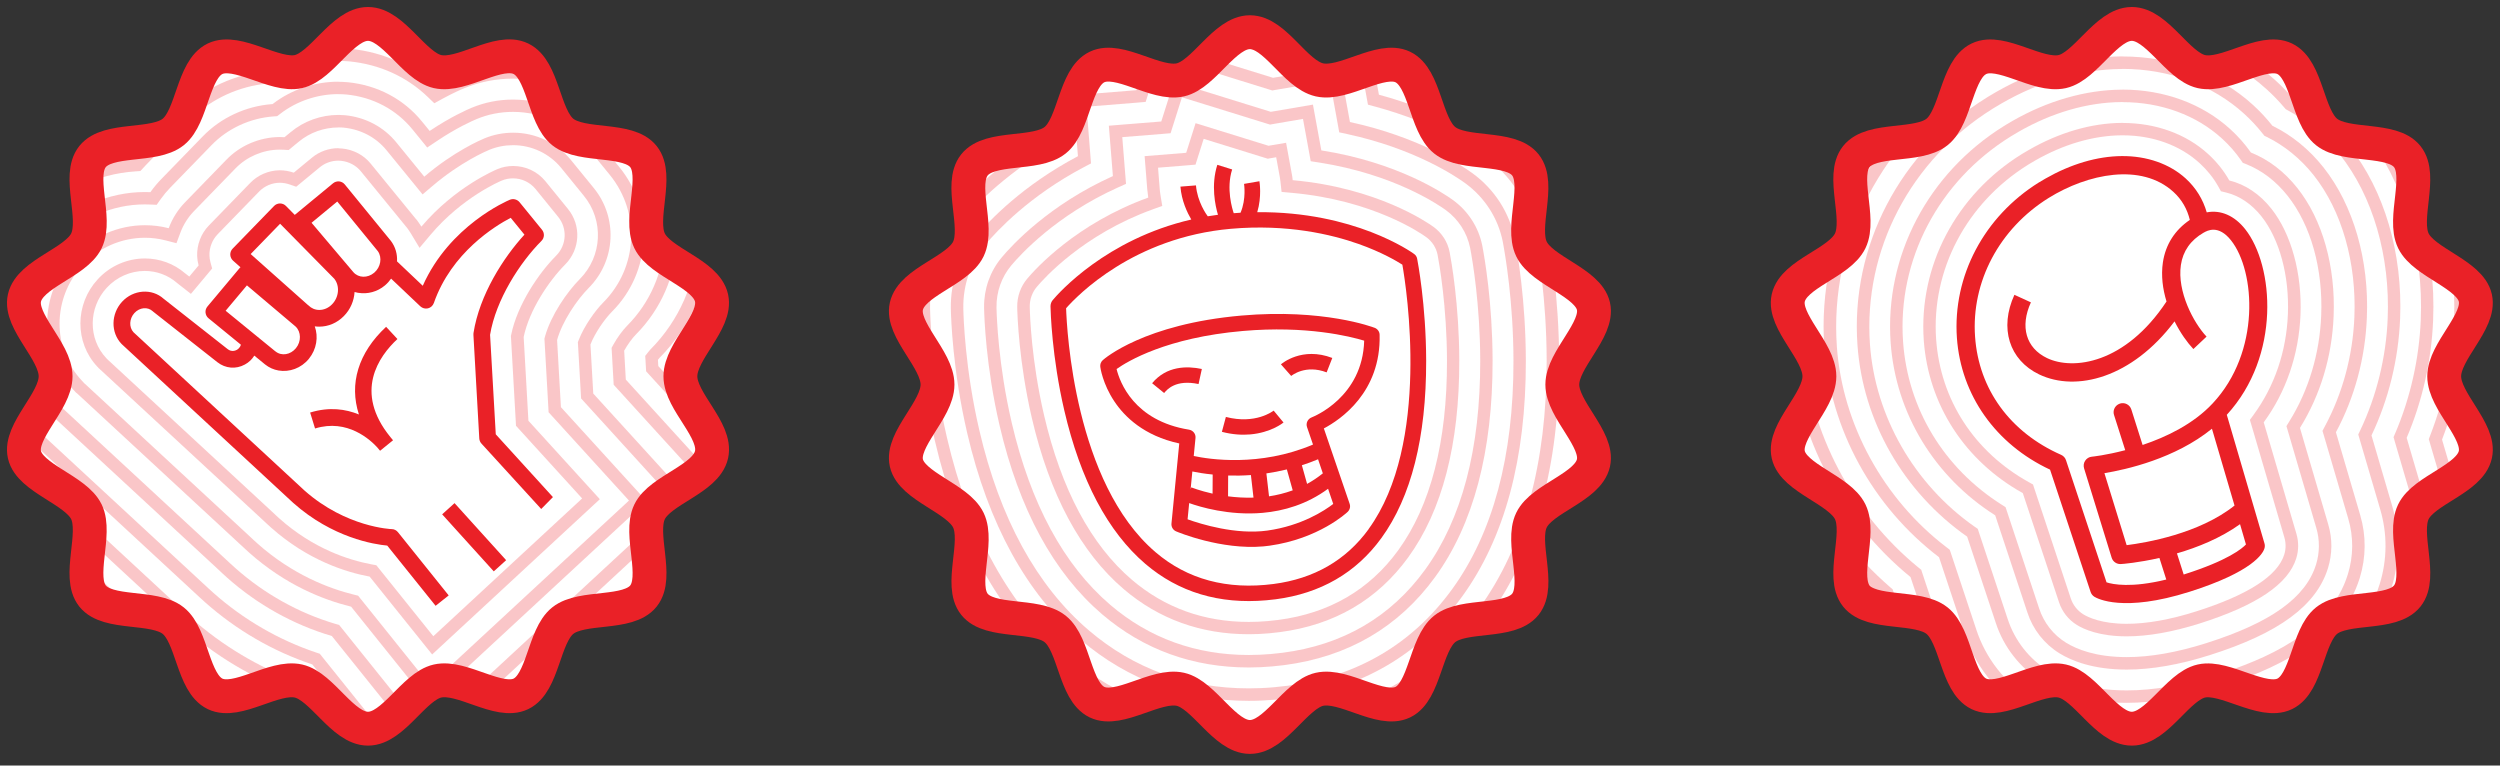 <?xml version="1.0" encoding="UTF-8"?> <svg xmlns="http://www.w3.org/2000/svg" width="209" height="64" viewBox="0 0 209 64" fill="none"><rect x="0" y="0" width="209" height="64" fill="#333333" stroke="none"/><path d="M78.376 32.151C78.376 34.278 75.323 36.714 75.774 38.705C76.225 40.695 80.063 41.631 80.955 43.484C81.862 45.366 80.175 48.9 81.465 50.518C82.754 52.135 86.582 51.278 88.209 52.576C89.837 53.875 89.827 57.787 91.709 58.699C93.562 59.591 96.626 57.16 98.68 57.625C100.67 58.076 102.371 61.61 104.493 61.61C106.615 61.61 108.321 58.076 110.306 57.625C112.36 57.16 115.424 59.591 117.277 58.699C119.13 57.807 119.159 53.87 120.777 52.576C122.394 51.282 126.222 52.145 127.521 50.518C128.82 48.89 127.124 45.371 128.031 43.484C128.923 41.631 132.747 40.758 133.212 38.705C133.663 36.714 130.609 34.273 130.609 32.151C130.609 30.028 133.663 27.587 133.212 25.597C132.761 23.607 128.923 22.671 128.031 20.818C127.124 18.936 128.811 15.402 127.521 13.784C126.232 12.166 122.404 13.024 120.777 11.725C119.149 10.426 119.159 6.515 117.277 5.603C115.424 4.711 112.36 7.142 110.306 6.677C108.253 6.211 106.615 2.691 104.493 2.691C102.371 2.691 100.665 6.226 98.68 6.677C96.626 7.142 93.562 4.711 91.709 5.603C89.827 6.51 89.827 10.431 88.209 11.725C86.582 13.024 82.764 12.157 81.465 13.784C80.166 15.411 81.862 18.931 80.955 20.818C80.063 22.671 76.239 23.543 75.774 25.597C75.323 27.587 78.376 30.028 78.376 32.151Z" fill="white"></path><mask id="mask0_481_76" style="mask-type:luminance" maskUnits="userSpaceOnUse" x="75" y="2" width="59" height="60"><path d="M78.376 32.151C78.376 34.278 75.323 36.714 75.774 38.705C76.225 40.695 80.063 41.631 80.955 43.484C81.862 45.366 80.175 48.9 81.465 50.518C82.754 52.135 86.582 51.278 88.209 52.576C89.837 53.875 89.827 57.787 91.709 58.699C93.562 59.591 96.626 57.16 98.68 57.625C100.67 58.076 102.371 61.61 104.493 61.61C106.615 61.61 108.321 58.076 110.306 57.625C112.36 57.16 115.424 59.591 117.277 58.699C119.13 57.807 119.159 53.87 120.777 52.576C122.394 51.282 126.222 52.145 127.521 50.518C128.82 48.89 127.124 45.371 128.031 43.484C128.923 41.631 132.747 40.758 133.212 38.705C133.663 36.714 130.609 34.273 130.609 32.151C130.609 30.028 133.663 27.587 133.212 25.597C132.761 23.607 128.923 22.671 128.031 20.818C127.124 18.936 128.811 15.402 127.521 13.784C126.232 12.166 122.404 13.024 120.777 11.725C119.149 10.426 119.159 6.515 117.277 5.603C115.424 4.711 112.36 7.142 110.306 6.677C108.253 6.211 106.615 2.691 104.493 2.691C102.371 2.691 100.665 6.226 98.68 6.677C96.626 7.142 93.562 4.711 91.709 5.603C89.827 6.51 89.827 10.431 88.209 11.725C86.582 13.024 82.764 12.157 81.465 13.784C80.166 15.411 81.862 18.931 80.955 20.818C80.063 22.671 76.239 23.543 75.774 25.597C75.323 27.587 78.376 30.028 78.376 32.151Z" fill="white"></path></mask><g mask="url(#mask0_481_76)"><path d="M114.424 44.228C112.532 46.836 109.856 48.38 106.468 48.821C102.581 49.326 99.263 48.434 96.606 46.165C89.832 40.39 89.185 27.548 89.126 25.768C90.048 24.72 94.753 19.842 102.905 19.127C107.606 18.715 111.306 19.592 113.581 20.396C115.507 21.078 116.767 21.828 117.238 22.127C117.586 24.112 119.6 37.092 114.419 44.224L114.424 44.228ZM118.473 21.622C118.443 21.465 118.35 21.323 118.218 21.23C118.002 21.073 113.218 17.666 105.106 17.739C105.498 16.421 105.297 15.21 105.287 15.151L104.003 15.372C104.003 15.372 104.204 16.632 103.709 17.784C103.518 17.793 103.326 17.808 103.14 17.823C103.018 17.47 102.493 15.774 103.008 14.166L101.768 13.779C101.224 15.489 101.596 17.2 101.822 17.955C101.532 17.994 101.248 18.034 100.969 18.082C100.856 17.936 100.096 16.867 99.983 15.499L98.684 15.602C98.778 16.784 99.253 17.774 99.591 18.352C92.464 19.999 88.489 24.514 88.008 25.087C87.886 25.234 87.822 25.416 87.822 25.612C87.832 26.028 87.93 29.817 88.974 34.307C90.332 40.145 92.616 44.459 95.758 47.145C98.528 49.508 101.929 50.532 105.866 50.184C106.12 50.16 106.38 50.135 106.64 50.101C110.395 49.611 113.37 47.89 115.483 44.983C117.978 41.547 119.237 36.562 119.228 30.17C119.218 25.45 118.502 21.778 118.473 21.627V21.622Z" fill="#EA2127"></path><path d="M109.655 34.895C109.326 35.018 109.155 35.376 109.267 35.704L109.767 37.165C105.292 39.062 101.072 38.395 99.797 38.121L99.944 36.616C99.978 36.278 99.738 35.974 99.4 35.92C94.792 35.18 93.611 31.935 93.346 30.851C94.273 30.195 97.532 28.224 103.9 27.67C109.208 27.204 112.86 28.121 114.046 28.479C113.914 33.204 109.826 34.827 109.65 34.895H109.655ZM105.954 44.356C103.307 44.723 100.376 43.807 99.282 43.414L99.415 42.057C100.287 42.37 102.733 43.12 105.552 42.875C107.331 42.718 109.253 42.165 111.027 40.861L111.458 42.13C110.743 42.679 108.821 43.954 105.949 44.356H105.954ZM101.371 41.268C100.297 41.027 99.616 40.753 99.596 40.743L99.537 40.885L99.68 39.415C100.081 39.498 100.66 39.601 101.38 39.67L101.371 41.263V41.268ZM104.576 39.714L104.792 41.601C104.037 41.625 103.317 41.576 102.665 41.493L102.674 39.753C103.258 39.773 103.895 39.763 104.576 39.714ZM107.581 39.243L108.071 40.993C107.41 41.233 106.743 41.395 106.091 41.493L105.87 39.577C106.424 39.498 106.993 39.385 107.581 39.243ZM110.591 39.572C110.159 39.915 109.723 40.209 109.272 40.454L108.836 38.895C109.282 38.753 109.733 38.586 110.189 38.395L110.591 39.577V39.572ZM114.934 27.41C114.762 27.342 110.62 25.783 103.787 26.381C95.66 27.092 92.337 29.979 92.195 30.106C92.033 30.248 91.959 30.459 91.984 30.665C91.989 30.724 92.175 32.082 93.16 33.557C94.008 34.832 95.631 36.434 98.586 37.072L97.934 43.772C97.91 44.052 98.067 44.316 98.327 44.424C98.483 44.493 102.091 45.988 105.615 45.679C105.787 45.664 105.959 45.645 106.125 45.62C110.243 45.042 112.566 42.885 112.664 42.792C112.846 42.615 112.914 42.356 112.831 42.12L110.674 35.817C112.056 35.087 115.458 32.797 115.336 27.984C115.331 27.724 115.164 27.499 114.919 27.401L114.934 27.41Z" fill="#EA2127"></path><path d="M96.317 32.038L97.322 32.856C97.557 32.572 98.283 31.7 100.199 32.106L100.474 30.847C99.243 30.587 97.528 30.577 96.317 32.038Z" fill="#EA2127"></path><path d="M102.483 34.856L102.15 36.101C103.047 36.336 103.846 36.376 104.527 36.317C106.243 36.165 107.243 35.371 107.302 35.322L106.478 34.327C106.415 34.376 104.959 35.498 102.483 34.856Z" fill="#EA2127"></path><path d="M110.909 31.126L111.38 29.925C108.846 28.955 107.16 30.396 107.086 30.459L107.944 31.43C107.993 31.391 109.135 30.45 110.909 31.131V31.126Z" fill="#EA2127"></path><g opacity="0.25"><path d="M95.185 1.191L106.307 4.637L106.547 4.711L106.792 4.666L113.409 3.534L114.243 8.103L114.36 8.75L114.993 8.921C119.919 10.259 123.027 12.269 124.129 13.068C126.325 14.676 127.825 17.019 128.35 19.646C128.57 20.798 129.291 24.96 129.301 30.146C129.315 38.714 127.409 45.694 123.634 50.89C119.826 56.13 114.542 59.223 107.939 60.086C107.542 60.135 107.155 60.179 106.758 60.213C105.964 60.282 105.174 60.316 104.4 60.316C98.616 60.316 93.508 58.458 89.219 54.801C84.401 50.694 81.019 44.562 79.166 36.587C77.921 31.219 77.774 26.66 77.754 25.808C77.715 23.171 78.612 20.617 80.278 18.622C81.386 17.303 83.827 14.739 87.739 12.396L88.293 12.063L88.239 11.416L87.832 6.362L92.989 5.946L93.685 5.887L93.895 5.22L95.175 1.176M94.508 -0.113L92.915 4.916L86.719 5.416L87.21 11.509C83.215 13.901 80.695 16.514 79.484 17.955C77.656 20.141 76.671 22.935 76.715 25.827C76.734 26.705 76.882 31.361 78.151 36.827C80.058 45.022 83.558 51.341 88.543 55.596C93.028 59.419 98.361 61.36 104.4 61.36C105.199 61.36 106.022 61.326 106.851 61.252C107.253 61.218 107.655 61.174 108.076 61.12C114.978 60.223 120.497 56.988 124.482 51.502C128.384 46.12 130.36 38.939 130.345 30.146C130.335 24.876 129.605 20.641 129.379 19.45C128.801 16.558 127.164 13.994 124.752 12.225C123.531 11.338 120.326 9.284 115.277 7.916L114.257 2.338L106.625 3.642L94.513 -0.113H94.508Z" fill="#ED1C24"></path><path d="M97.003 4.662L106.125 7.49L106.365 7.564L106.611 7.519L111.174 6.74L111.836 10.377L111.958 11.063L112.64 11.21C118.188 12.416 121.595 14.661 122.502 15.323C124.129 16.514 125.242 18.249 125.629 20.195C125.835 21.284 126.517 25.22 126.526 30.161C126.536 38.126 124.811 44.557 121.389 49.268C118.046 53.865 113.404 56.581 107.581 57.336C107.233 57.38 106.88 57.419 106.513 57.453C105.802 57.517 105.091 57.547 104.4 57.547C99.297 57.547 94.793 55.914 91.023 52.694C86.67 48.978 83.587 43.351 81.871 35.964C80.685 30.871 80.548 26.568 80.533 25.759C80.504 23.793 81.171 21.896 82.411 20.411C83.367 19.274 86.072 16.372 90.602 13.98L91.209 13.661L91.155 12.975L90.832 8.921L95.082 8.578L95.778 8.519L95.989 7.853L96.998 4.662M96.322 3.363L94.998 7.539L89.709 7.966L90.116 13.058C85.464 15.514 82.67 18.48 81.612 19.739C80.21 21.416 79.455 23.553 79.489 25.774C79.504 26.602 79.646 30.999 80.857 36.2C82.626 43.807 85.817 49.62 90.347 53.488C94.312 56.87 99.042 58.591 104.4 58.591C105.12 58.591 105.861 58.556 106.601 58.493C106.963 58.458 107.331 58.419 107.713 58.37C113.826 57.576 118.713 54.718 122.227 49.88C125.781 44.988 127.575 38.351 127.561 30.161C127.551 25.131 126.86 21.132 126.644 20.004C126.203 17.794 124.953 15.838 123.11 14.49C122.09 13.75 118.566 11.441 112.855 10.201L112.007 5.549L106.429 6.505L96.322 3.373V3.363Z" fill="#ED1C24"></path><path d="M98.817 8.137L105.934 10.343L106.174 10.416L106.419 10.372L108.929 9.941L109.444 12.754L109.576 13.48L110.306 13.592C116.488 14.563 120.193 17.073 120.87 17.563C121.929 18.337 122.649 19.465 122.904 20.729C123.1 21.754 123.737 25.46 123.747 30.155C123.757 37.523 122.208 43.4 119.139 47.625C116.267 51.581 112.257 53.919 107.223 54.571C106.91 54.61 106.596 54.645 106.267 54.674C105.64 54.728 105.013 54.757 104.4 54.757C99.974 54.757 96.082 53.35 92.827 50.571C88.935 47.248 86.16 42.121 84.577 35.327C83.455 30.503 83.322 26.455 83.308 25.7C83.288 24.411 83.729 23.161 84.543 22.19C85.332 21.249 88.317 17.989 93.464 15.671L94.136 15.372L94.077 14.642L93.822 11.465L97.165 11.196L97.861 11.137L98.072 10.47L98.812 8.132M98.135 6.833L97.082 10.156L92.699 10.509L93.038 14.72C87.724 17.112 84.636 20.455 83.744 21.519C82.769 22.685 82.244 24.171 82.269 25.715C82.283 26.494 82.416 30.636 83.563 35.562C85.195 42.577 88.087 47.895 92.15 51.365C95.601 54.306 99.719 55.801 104.4 55.801C105.037 55.801 105.694 55.772 106.356 55.713C106.684 55.684 107.017 55.649 107.356 55.605C112.684 54.914 116.929 52.434 119.978 48.238C123.178 43.831 124.791 37.743 124.781 30.155C124.772 25.366 124.124 21.597 123.919 20.538C123.615 19.014 122.752 17.661 121.478 16.73C120.708 16.171 116.85 13.573 110.463 12.573L109.762 8.745L106.238 9.348L98.131 6.833H98.135Z" fill="#ED1C24"></path><path d="M100.63 11.608L105.748 13.196L105.988 13.269L106.233 13.225L106.689 13.147L106.998 14.838C107.008 14.897 107.027 15.019 107.047 15.191L107.14 16.044L107.993 16.122C114.796 16.73 118.811 19.514 119.237 19.828C119.728 20.186 120.061 20.705 120.179 21.284C120.311 21.965 120.958 25.602 120.968 30.171C120.978 36.935 119.605 42.263 116.89 46.003C114.483 49.317 111.11 51.273 106.865 51.826C106.586 51.861 106.307 51.89 106.022 51.919C105.473 51.968 104.929 51.993 104.4 51.993C100.655 51.993 97.371 50.807 94.631 48.474C91.2 45.547 88.729 40.915 87.283 34.709C86.224 30.156 86.102 26.367 86.087 25.656C86.077 25.038 86.288 24.445 86.675 23.985C87.273 23.274 90.552 19.607 96.351 17.509L97.165 17.215L97.023 16.357C96.989 16.156 96.964 15.951 96.949 15.75L96.812 14.019L99.248 13.823L99.944 13.764L100.155 13.098L100.626 11.613M99.949 10.304L99.165 12.774L95.689 13.054L95.91 15.823C95.93 16.058 95.959 16.294 95.993 16.519C89.979 18.695 86.572 22.47 85.871 23.303C85.322 23.96 85.028 24.793 85.038 25.661C85.053 26.391 85.18 30.273 86.259 34.935C87.754 41.361 90.342 46.18 93.945 49.253C96.876 51.753 100.39 53.022 104.39 53.022C104.949 53.022 105.522 52.998 106.101 52.944C106.395 52.919 106.689 52.885 106.988 52.846C111.527 52.258 115.14 50.155 117.723 46.601C120.571 42.68 122.007 37.146 121.997 30.151C121.987 25.48 121.326 21.788 121.188 21.068C121.022 20.225 120.546 19.48 119.84 18.965C119.336 18.598 115.13 15.696 108.071 15.063C108.052 14.857 108.027 14.71 108.012 14.637L107.517 11.936L106.047 12.186L99.939 10.294L99.949 10.304Z" fill="#ED1C24"></path></g></g><path d="M78.376 32.151C78.376 34.278 75.323 36.714 75.774 38.705C76.225 40.695 80.063 41.631 80.955 43.484C81.862 45.366 80.175 48.9 81.465 50.518C82.754 52.135 86.582 51.278 88.209 52.576C89.837 53.875 89.827 57.787 91.709 58.699C93.562 59.591 96.626 57.16 98.68 57.625C100.67 58.076 102.371 61.61 104.493 61.61C106.615 61.61 108.321 58.076 110.306 57.625C112.36 57.16 115.424 59.591 117.277 58.699C119.13 57.807 119.159 53.87 120.777 52.576C122.394 51.282 126.222 52.145 127.521 50.518C128.82 48.89 127.124 45.371 128.031 43.484C128.923 41.631 132.747 40.758 133.212 38.705C133.663 36.714 130.609 34.273 130.609 32.151C130.609 30.028 133.663 27.587 133.212 25.597C132.761 23.607 128.923 22.671 128.031 20.818C127.124 18.936 128.811 15.402 127.521 13.784C126.232 12.166 122.404 13.024 120.777 11.725C119.149 10.426 119.159 6.515 117.277 5.603C115.424 4.711 112.36 7.142 110.306 6.677C108.253 6.211 106.615 2.691 104.493 2.691C102.371 2.691 100.665 6.226 98.68 6.677C96.626 7.142 93.562 4.711 91.709 5.603C89.827 6.51 89.827 10.431 88.209 11.725C86.582 13.024 82.764 12.157 81.465 13.784C80.166 15.411 81.862 18.931 80.955 20.818C80.063 22.671 76.239 23.543 75.774 25.597C75.323 27.587 78.376 30.028 78.376 32.151Z" stroke="#EA2127" stroke-width="2.83" stroke-miterlimit="10"></path><path d="M152.102 31.459C152.102 33.587 149.048 36.023 149.499 38.013C149.95 40.003 153.788 40.939 154.681 42.792C155.587 44.675 153.901 48.209 155.19 49.826C156.48 51.444 160.308 50.586 161.935 51.885C163.553 53.179 163.553 57.096 165.435 58.007C167.288 58.899 170.351 56.468 172.405 56.934C174.395 57.385 176.096 60.919 178.219 60.919C180.341 60.919 182.047 57.385 184.032 56.934C186.017 56.483 189.15 58.899 191.002 58.007C192.885 57.1 192.885 53.179 194.502 51.885C196.13 50.586 199.948 51.454 201.247 49.826C202.541 48.209 200.85 44.679 201.757 42.792C202.649 40.939 206.472 40.067 206.938 38.013C207.389 36.023 204.335 33.582 204.335 31.459C204.335 29.337 207.389 26.896 206.938 24.906C206.487 22.916 202.649 21.98 201.757 20.127C200.85 18.244 202.536 14.71 201.247 13.093C199.958 11.475 196.13 12.333 194.502 11.034C192.885 9.74 192.885 5.823 191.002 4.912C189.15 4.02 186.086 6.451 184.032 5.985C182.042 5.534 180.341 2 178.219 2C176.096 2 174.39 5.534 172.405 5.985C170.351 6.451 167.288 4.02 165.435 4.912C163.553 5.818 163.553 9.74 161.935 11.034C160.308 12.333 156.489 11.465 155.19 13.093C153.896 14.71 155.587 18.239 154.681 20.127C153.774 22.014 149.965 22.852 149.499 24.906C149.048 26.896 152.102 29.337 152.102 31.459Z" fill="white"></path><mask id="mask1_481_76" style="mask-type:luminance" maskUnits="userSpaceOnUse" x="149" y="2" width="58" height="59"><path d="M152.102 31.459C152.102 33.587 149.048 36.023 149.499 38.013C149.95 40.003 153.788 40.939 154.681 42.792C155.587 44.675 153.901 48.209 155.19 49.826C156.48 51.444 160.308 50.586 161.935 51.885C163.553 53.179 163.553 57.096 165.435 58.007C167.288 58.899 170.351 56.468 172.405 56.934C174.395 57.385 176.096 60.919 178.219 60.919C180.341 60.919 182.047 57.385 184.032 56.934C186.017 56.483 189.15 58.899 191.002 58.007C192.885 57.1 192.885 53.179 194.502 51.885C196.13 50.586 199.948 51.454 201.247 49.826C202.541 48.209 200.85 44.679 201.757 42.792C202.649 40.939 206.472 40.067 206.938 38.013C207.389 36.023 204.335 33.582 204.335 31.459C204.335 29.337 207.389 26.896 206.938 24.906C206.487 22.916 202.649 21.98 201.757 20.127C200.85 18.244 202.536 14.71 201.247 13.093C199.958 11.475 196.13 12.333 194.502 11.034C192.885 9.74 192.885 5.823 191.002 4.912C189.15 4.02 186.086 6.451 184.032 5.985C182.042 5.534 180.341 2 178.219 2C176.096 2 174.39 5.534 172.405 5.985C170.351 6.451 167.288 4.02 165.435 4.912C163.553 5.818 163.553 9.74 161.935 11.034C160.308 12.333 156.489 11.465 155.19 13.093C153.896 14.71 155.587 18.239 154.681 20.127C153.774 22.014 149.965 22.852 149.499 24.906C149.048 26.896 152.102 29.337 152.102 31.459Z" fill="white"></path></mask><g mask="url(#mask1_481_76)"><path fill-rule="evenodd" clip-rule="evenodd" d="M186.807 42.267L184.919 35.841C181.841 38.346 177.738 39.258 175.93 39.557L177.787 45.576C179.385 45.375 183.846 44.625 186.802 42.267H186.807ZM181.993 46.262L182.557 48.032L182.596 48.017C186.267 46.855 187.449 45.851 187.762 45.517L187.267 43.821C185.63 44.993 183.714 45.762 181.993 46.262ZM183.071 18.391C182.856 17.484 182.4 16.68 181.699 16.043C179.008 13.587 174.518 14.528 171.268 16.548C167.146 19.112 164.788 23.557 165.116 28.15C165.425 32.547 168.048 36.145 172.307 38.023C172.503 38.111 172.655 38.272 172.719 38.478L176.106 48.684C176.631 48.855 178.16 49.169 181.101 48.449L180.527 46.645C178.753 47.047 177.434 47.15 177.312 47.154C176.959 47.179 176.635 46.958 176.533 46.62L174.229 39.155C174.165 38.939 174.194 38.699 174.322 38.513C174.449 38.322 174.65 38.199 174.881 38.179C174.905 38.179 176.072 38.057 177.67 37.635L176.733 34.694C176.621 34.351 176.773 33.983 177.077 33.807C177.121 33.782 177.175 33.758 177.229 33.738C177.626 33.611 178.052 33.831 178.18 34.233L179.121 37.199C181.096 36.537 183.361 35.459 184.983 33.719C188.998 29.43 188.561 22.68 186.517 20.097C185.454 18.754 184.532 19.278 184.228 19.45H184.223C183.135 20.077 182.493 20.989 182.321 22.16C181.998 24.376 183.38 26.989 184.468 28.141L183.366 29.18C182.861 28.645 182.277 27.832 181.792 26.866C178.238 31.591 173.577 32.787 170.474 31.302C167.964 30.096 167.131 27.425 168.405 24.646L169.783 25.278C168.856 27.307 169.371 29.091 171.131 29.935C173.297 30.974 177.665 30.43 181.121 25.204C180.802 24.165 180.655 23.043 180.817 21.94C181.037 20.455 181.812 19.234 183.076 18.381L183.071 18.391ZM171.386 39.267L174.773 49.483C174.827 49.649 174.939 49.796 175.091 49.89C175.322 50.032 177.493 51.233 183.057 49.468C188.336 47.797 189.179 46.277 189.306 45.85C189.351 45.708 189.351 45.556 189.306 45.414L186.16 34.679C190.694 29.743 190.11 22.209 187.699 19.161C186.792 18.014 185.64 17.528 184.483 17.754C184.174 16.675 183.586 15.71 182.719 14.916C181.38 13.7 179.488 13.033 177.385 13.048C175.322 13.063 173.121 13.715 170.989 14.935C170.817 15.033 170.646 15.141 170.469 15.244H170.464C165.861 18.107 163.234 23.092 163.597 28.248C163.94 33.047 166.842 37.14 171.386 39.263V39.267Z" fill="#EA2127"></path><g opacity="0.25"><path d="M177.39 -2.578C183.41 -2.578 189.042 -0.466 193.248 3.367C193.694 3.774 194.135 4.21 194.551 4.657L194.649 4.759L194.767 4.833C196.718 6.039 198.512 7.637 199.958 9.465C203.531 13.975 205.423 20.313 205.154 26.857C205.022 30.077 204.335 33.371 203.174 36.381L203.046 36.709L203.144 37.047L204.306 41.013C205.218 44.101 205.193 47.37 204.237 50.458C203.066 54.262 200.718 57.443 197.257 59.914C193.988 62.247 190.277 63.575 187.767 64.37C184.253 65.482 180.895 66.051 177.787 66.051C172.597 66.051 168.989 64.497 166.871 63.188C163.572 61.164 161.097 58.007 159.896 54.301L158.318 49.547L158.229 49.272L158.014 49.086C152.279 44.13 148.534 36.763 148.004 29.381C147.225 18.416 152.671 7.916 162.205 1.99L162.381 1.882C162.719 1.676 162.965 1.534 163.21 1.392C167.66 -1.167 172.523 -2.534 177.263 -2.569H177.386M177.39 -3.623H177.268C172.342 -3.588 167.308 -2.172 162.7 0.475C162.45 0.617 162.195 0.769 161.852 0.98L161.666 1.093C151.798 7.23 146.166 18.092 146.97 29.445C147.524 37.15 151.382 44.723 157.337 49.865L158.916 54.62C160.195 58.556 162.832 61.914 166.337 64.07C168.567 65.448 172.361 67.085 177.797 67.085C181.013 67.085 184.473 66.502 188.096 65.355C194.115 63.448 202.438 59.86 205.242 50.762C206.257 47.473 206.281 43.998 205.316 40.714L204.154 36.748C205.36 33.631 206.066 30.244 206.203 26.891C206.482 20.102 204.507 13.514 200.786 8.813C199.262 6.887 197.38 5.21 195.326 3.941C194.89 3.47 194.434 3.019 193.958 2.588C189.557 -1.422 183.679 -3.632 177.395 -3.632L177.39 -3.623Z" fill="#ED1C24"></path><path d="M177.4 0.201C182.719 0.201 187.684 2.054 191.375 5.421C191.855 5.862 192.321 6.328 192.757 6.818L192.865 6.941L193.007 7.024C194.806 8.078 196.453 9.519 197.777 11.195C200.943 15.19 202.62 20.862 202.375 26.749C202.242 29.984 201.507 33.253 200.247 36.204L200.1 36.547L200.203 36.905L201.639 41.802C202.394 44.365 202.375 47.081 201.585 49.645C199.311 57.032 192.135 60.076 186.934 61.723C183.689 62.752 180.611 63.272 177.792 63.272C173.253 63.272 170.146 61.943 168.337 60.825C165.602 59.144 163.543 56.527 162.543 53.444L160.71 47.924L160.617 47.635L160.381 47.444C154.867 42.949 151.274 36.121 150.779 29.18C150.073 19.244 155.019 9.73 163.675 4.348L163.842 4.245C164.136 4.068 164.366 3.931 164.592 3.799C168.631 1.48 173.018 0.235 177.283 0.206H177.395M177.4 -0.843H177.283C172.837 -0.809 168.268 0.48 164.077 2.887C163.842 3.019 163.607 3.161 163.303 3.343L163.126 3.451C154.137 9.039 149.004 18.921 149.735 29.244C150.259 36.523 153.97 43.557 159.72 48.243L161.553 53.762C162.626 57.071 164.842 59.894 167.788 61.703C169.709 62.889 173.008 64.306 177.787 64.306C180.714 64.306 183.9 63.767 187.243 62.708C192.664 60.992 200.154 57.796 202.576 49.944C203.428 47.179 203.448 44.258 202.634 41.498L201.198 36.606C202.507 33.533 203.272 30.16 203.409 26.783C203.664 20.651 201.904 14.73 198.586 10.543C197.179 8.764 195.434 7.24 193.527 6.122C193.066 5.607 192.576 5.112 192.071 4.652C188.184 1.108 182.973 -0.843 177.39 -0.843H177.4Z" fill="#ED1C24"></path><path d="M177.415 2.98C182.032 2.98 186.326 4.578 189.507 7.48C190.022 7.946 190.512 8.455 190.963 8.985L191.091 9.132L191.262 9.225C192.904 10.122 194.404 11.396 195.61 12.921C198.37 16.401 199.826 21.401 199.61 26.636C199.478 29.871 198.684 33.096 197.321 35.964L197.149 36.322L197.262 36.704L198.987 42.586C199.59 44.625 199.576 46.787 198.943 48.826C197.051 54.968 190.713 57.615 186.111 59.076C183.135 60.017 180.341 60.497 177.807 60.497C173.92 60.497 171.312 59.394 169.812 58.463C167.636 57.125 165.999 55.041 165.205 52.591L163.102 46.263L162.999 45.959L162.744 45.763C157.46 41.743 154.029 35.474 153.563 28.989C152.931 20.087 157.377 11.553 165.156 6.715L165.317 6.617C165.567 6.465 165.783 6.338 165.994 6.215C169.621 4.132 173.538 3.019 177.322 2.99H177.43M177.41 1.936H177.302C173.337 1.965 169.239 3.127 165.46 5.299C165.244 5.421 165.023 5.554 164.763 5.71L164.597 5.813C156.484 10.857 151.852 19.759 152.514 29.048C153.004 35.886 156.568 42.37 162.102 46.581L164.205 52.909C165.072 55.59 166.871 57.875 169.258 59.345C170.876 60.345 173.67 61.531 177.802 61.531C180.444 61.531 183.346 61.036 186.419 60.061C191.248 58.532 197.899 55.733 199.933 49.125C200.625 46.885 200.639 44.517 199.982 42.282L198.257 36.4C199.683 33.4 200.507 30.062 200.649 26.665C200.875 21.185 199.335 15.935 196.424 12.264C195.13 10.627 193.527 9.264 191.762 8.303C191.282 7.74 190.762 7.2 190.213 6.705C186.841 3.632 182.302 1.936 177.42 1.936H177.41Z" fill="#ED1C24"></path><path d="M177.43 5.759C181.341 5.759 184.968 7.098 187.635 9.534C188.184 10.034 188.694 10.583 189.15 11.161L189.297 11.347L189.507 11.45C190.983 12.171 192.336 13.279 193.419 14.641C195.772 17.612 197.012 21.94 196.826 26.513C196.693 29.734 195.841 32.886 194.36 35.64L194.159 36.018L194.282 36.43L196.316 43.366C196.762 44.88 196.752 46.488 196.282 48.008C194.772 52.904 189.272 55.159 185.263 56.429C182.562 57.286 180.047 57.718 177.797 57.718C174.562 57.718 172.459 56.84 171.263 56.1C169.646 55.105 168.43 53.556 167.837 51.733L165.45 44.542L165.342 44.214L165.058 44.017C160.024 40.488 156.759 34.797 156.328 28.788C155.769 20.921 159.715 13.362 166.616 9.073L166.768 8.98C166.984 8.852 167.18 8.735 167.371 8.622C170.582 6.779 174.028 5.794 177.336 5.769H177.434M177.425 4.715H177.322C173.832 4.74 170.209 5.774 166.842 7.71C166.641 7.828 166.44 7.946 166.219 8.078L166.062 8.176C158.827 12.676 154.695 20.597 155.284 28.852C155.739 35.234 159.146 41.145 164.455 44.865L166.842 52.056C167.508 54.11 168.886 55.86 170.714 56.983C172.023 57.791 174.317 58.757 177.797 58.757C180.155 58.757 182.772 58.306 185.576 57.419C189.806 56.081 195.625 53.679 197.277 48.311C197.806 46.596 197.821 44.782 197.316 43.072L195.282 36.136C196.84 33.239 197.733 29.954 197.87 26.558C198.071 21.734 196.747 17.156 194.243 13.994C193.056 12.494 191.596 11.303 189.973 10.514C189.483 9.892 188.934 9.303 188.341 8.764C185.478 6.156 181.611 4.72 177.43 4.72L177.425 4.715Z" fill="#ED1C24"></path><path d="M177.444 8.539C180.655 8.539 183.611 9.622 185.763 11.588C186.351 12.122 186.875 12.72 187.321 13.357L187.498 13.612L187.787 13.725C189.11 14.254 190.272 15.146 191.243 16.367C193.189 18.823 194.213 22.479 194.051 26.401C193.919 29.582 193.002 32.631 191.39 35.224L191.145 35.621L191.277 36.067L193.645 44.145C193.939 45.14 193.929 46.189 193.625 47.184C192.767 49.963 189.846 52.056 184.424 53.772C181.993 54.542 179.763 54.934 177.797 54.934C175.214 54.934 173.611 54.277 172.719 53.728C171.66 53.076 170.866 52.061 170.474 50.87L167.783 42.753L167.665 42.4L167.352 42.199C162.504 39.135 159.499 34.17 159.097 28.577C158.612 21.739 162.058 15.166 168.077 11.421L168.214 11.338C168.396 11.23 168.572 11.122 168.749 11.019C171.543 9.411 174.523 8.553 177.351 8.534H177.444M177.439 7.495H177.346C174.337 7.519 171.18 8.426 168.229 10.117C168.043 10.225 167.861 10.333 167.675 10.445L167.533 10.534C161.175 14.485 157.543 21.425 158.058 28.651C158.479 34.552 161.724 39.871 166.798 43.081L169.489 51.199C169.95 52.625 170.905 53.836 172.175 54.62C173.18 55.238 174.969 55.978 177.797 55.978C179.871 55.978 182.204 55.571 184.738 54.767C190.517 52.939 193.654 50.625 194.62 47.493C194.988 46.302 194.997 45.042 194.644 43.851L192.277 35.773C193.983 33.023 194.953 29.822 195.091 26.44C195.262 22.273 194.159 18.362 192.056 15.715C190.978 14.352 189.655 13.342 188.174 12.749C187.684 12.048 187.111 11.401 186.463 10.808C184.116 8.666 180.915 7.49 177.439 7.49V7.495Z" fill="#ED1C24"></path><path d="M177.454 11.313C179.959 11.313 182.243 12.137 183.885 13.636C184.518 14.215 185.047 14.872 185.449 15.592L185.669 15.989L186.111 16.097C187.218 16.367 188.238 17.058 189.057 18.087C190.571 20.004 191.4 23.067 191.267 26.283C191.14 29.396 190.145 32.302 188.395 34.685L188.091 35.101L188.238 35.596L190.973 44.924C191.11 45.395 191.11 45.89 190.963 46.361C190.414 48.14 187.929 49.743 183.576 51.12C181.415 51.806 179.469 52.15 177.787 52.15C175.68 52.15 174.557 51.596 174.17 51.36C173.67 51.051 173.293 50.576 173.111 50.007L170.087 40.89L169.959 40.503L169.606 40.307C165.048 37.773 162.224 33.425 161.862 28.376C161.45 22.572 164.396 16.98 169.538 13.779L169.602 13.739L169.641 13.715C169.802 13.617 169.959 13.524 170.121 13.431C172.503 12.063 175.013 11.328 177.366 11.313H177.454ZM177.454 10.274H177.366C174.832 10.293 172.15 11.073 169.611 12.534C169.43 12.637 169.253 12.744 169.072 12.852L168.999 12.896C163.518 16.303 160.391 22.264 160.827 28.454C161.215 33.851 164.278 38.542 169.106 41.224L172.131 50.341C172.391 51.14 172.925 51.816 173.636 52.252C174.209 52.605 175.508 53.199 177.797 53.199C179.581 53.199 181.635 52.836 183.9 52.12C188.664 50.61 191.302 48.826 191.968 46.674C192.174 46.008 192.179 45.302 191.983 44.635L189.248 35.307C191.105 32.778 192.184 29.651 192.321 26.332C192.463 22.871 191.551 19.548 189.885 17.445C188.914 16.22 187.699 15.411 186.37 15.087C185.91 14.269 185.316 13.529 184.596 12.872C182.763 11.2 180.228 10.279 177.459 10.279L177.454 10.274Z" fill="#ED1C24"></path></g></g><path d="M152.102 31.459C152.102 33.587 149.048 36.023 149.499 38.013C149.95 40.003 153.788 40.939 154.681 42.792C155.587 44.675 153.901 48.209 155.19 49.826C156.48 51.444 160.308 50.586 161.935 51.885C163.553 53.179 163.553 57.096 165.435 58.007C167.288 58.899 170.351 56.468 172.405 56.934C174.395 57.385 176.096 60.919 178.219 60.919C180.341 60.919 182.047 57.385 184.032 56.934C186.017 56.483 189.15 58.899 191.002 58.007C192.885 57.1 192.885 53.179 194.502 51.885C196.13 50.586 199.948 51.454 201.247 49.826C202.541 48.209 200.85 44.679 201.757 42.792C202.649 40.939 206.472 40.067 206.938 38.013C207.389 36.023 204.335 33.582 204.335 31.459C204.335 29.337 207.389 26.896 206.938 24.906C206.487 22.916 202.649 21.98 201.757 20.127C200.85 18.244 202.536 14.71 201.247 13.093C199.958 11.475 196.13 12.333 194.502 11.034C192.885 9.74 192.885 5.823 191.002 4.912C189.15 4.02 186.086 6.451 184.032 5.985C182.042 5.534 180.341 2 178.219 2C176.096 2 174.39 5.534 172.405 5.985C170.351 6.451 167.288 4.02 165.435 4.912C163.553 5.818 163.553 9.74 161.935 11.034C160.308 12.333 156.489 11.465 155.19 13.093C153.896 14.71 155.587 18.239 154.681 20.127C153.774 22.014 149.965 22.852 149.499 24.906C149.048 26.896 152.102 29.337 152.102 31.459Z" stroke="#EA2127" stroke-width="2.83" stroke-miterlimit="10"></path><path d="M4.648 31.459C4.648 33.587 1.594 36.023 2.045 38.013C2.496 40.003 6.334 40.939 7.227 42.792C8.119 44.645 6.447 48.209 7.736 49.826C9.026 51.444 12.854 50.586 14.481 51.885C16.099 53.179 16.099 57.096 17.981 58.007C19.834 58.899 22.898 56.468 24.951 56.934C26.941 57.385 28.642 60.919 30.765 60.919C32.887 60.919 34.593 57.385 36.578 56.934C38.632 56.468 41.696 58.899 43.548 58.007C45.431 57.1 45.431 53.179 47.048 51.885C48.676 50.586 52.494 51.454 53.793 49.826C55.087 48.209 53.396 44.679 54.303 42.792C55.195 40.939 59.018 40.067 59.484 38.013C59.95 35.959 56.881 33.582 56.881 31.459C56.881 29.337 59.935 26.896 59.484 24.906C59.018 22.852 55.195 21.98 54.303 20.127C53.396 18.244 55.082 14.71 53.793 13.093C52.504 11.475 48.676 12.333 47.048 11.034C45.431 9.74 45.431 5.823 43.548 4.912C41.666 4 38.632 6.451 36.578 5.985C34.588 5.534 32.887 2 30.765 2C28.642 2 26.936 5.534 24.951 5.985C22.966 6.436 19.834 4.02 17.981 4.912C16.099 5.818 16.099 9.74 14.481 11.034C12.854 12.333 9.035 11.465 7.736 13.093C6.442 14.71 8.133 18.239 7.227 20.127C6.334 21.98 2.511 22.852 2.045 24.906C1.594 26.896 4.648 29.337 4.648 31.459Z" fill="white"></path><mask id="mask2_481_76" style="mask-type:luminance" maskUnits="userSpaceOnUse" x="2" y="2" width="58" height="59"><path d="M4.648 31.459C4.648 33.587 1.594 36.023 2.045 38.013C2.496 40.003 6.334 40.939 7.227 42.792C8.119 44.645 6.447 48.209 7.736 49.826C9.026 51.444 12.854 50.586 14.481 51.885C16.099 53.179 16.099 57.096 17.981 58.007C19.834 58.899 22.898 56.468 24.951 56.934C26.941 57.385 28.642 60.919 30.765 60.919C32.887 60.919 34.593 57.385 36.578 56.934C38.632 56.468 41.696 58.899 43.548 58.007C45.431 57.1 45.431 53.179 47.048 51.885C48.676 50.586 52.494 51.454 53.793 49.826C55.087 48.209 53.396 44.679 54.303 42.792C55.195 40.939 59.018 40.067 59.484 38.013C59.95 35.959 56.881 33.582 56.881 31.459C56.881 29.337 59.935 26.896 59.484 24.906C59.018 22.852 55.195 21.98 54.303 20.127C53.396 18.244 55.082 14.71 53.793 13.093C52.504 11.475 48.676 12.333 47.048 11.034C45.431 9.74 45.431 5.823 43.548 4.912C41.666 4 38.632 6.451 36.578 5.985C34.588 5.534 32.887 2 30.765 2C28.642 2 26.936 5.534 24.951 5.985C22.966 6.436 19.834 4.02 17.981 4.912C16.099 5.818 16.099 9.74 14.481 11.034C12.854 12.333 9.035 11.465 7.736 13.093C6.442 14.71 8.133 18.239 7.227 20.127C6.334 21.98 2.511 22.852 2.045 24.906C1.594 26.896 4.648 29.337 4.648 31.459Z" fill="white"></path></mask><g mask="url(#mask2_481_76)"><path fill-rule="evenodd" clip-rule="evenodd" d="M31.564 37.435C31.632 37.518 31.701 37.601 31.775 37.684L32.858 36.807C32.858 36.807 32.765 36.685 32.632 36.533C29.559 32.758 31.667 29.788 33.225 28.342L32.279 27.322C29.941 29.499 29.177 32.097 30.005 34.65C28.907 34.199 27.53 33.993 25.927 34.489L26.338 35.822C29.054 34.979 30.985 36.788 31.569 37.435H31.564ZM38 42.062L36.965 42.998L41.279 47.767L42.313 46.831L38 42.062ZM23.03 29.381L18.863 25.979L20.643 23.857L24.711 27.298C25.182 27.744 25.196 28.553 24.741 29.107C24.285 29.665 23.53 29.788 23.03 29.376V29.381ZM25.76 25.514L20.956 21.239L23.417 18.705L27.941 23.298C28.427 23.896 28.343 24.857 27.75 25.45C27.456 25.749 27.079 25.911 26.692 25.911C26.348 25.911 26.035 25.778 25.794 25.538L25.78 25.523L25.765 25.509L25.76 25.514ZM26.044 18.622L29.539 22.749C29.966 23.244 30.73 23.268 31.284 22.798C31.833 22.332 31.966 21.528 31.588 20.999L28.196 16.847L26.049 18.622H26.044ZM29.951 24.484C29.848 24.465 29.745 24.44 29.642 24.411C29.598 25.146 29.294 25.876 28.735 26.435C28.177 26.999 27.446 27.308 26.687 27.308C26.559 27.308 26.437 27.298 26.314 27.283C26.628 28.16 26.471 29.2 25.824 29.994C25.177 30.788 24.192 31.131 23.285 30.974C22.883 30.905 22.491 30.734 22.157 30.464L21.26 29.729C21.074 30.033 20.809 30.293 20.471 30.474C19.726 30.886 18.844 30.807 18.177 30.283L12.805 26.053C12.805 26.053 12.775 26.028 12.766 26.018C12.344 25.631 11.672 25.695 11.236 26.17C10.805 26.641 10.771 27.352 11.158 27.773L25.466 41.018C28.936 44.086 32.711 44.238 32.75 44.233C32.956 44.233 33.147 44.336 33.275 44.498L37.51 49.777L36.416 50.645L32.373 45.611C31.289 45.513 27.799 44.964 24.515 42.042L24.5 42.028C24.422 41.954 24.339 41.88 24.26 41.807L10.187 28.778C10.187 28.773 10.178 28.768 10.173 28.763C10.168 28.763 10.163 28.754 10.158 28.749C9.246 27.793 9.271 26.244 10.207 25.224C11.148 24.205 12.697 24.092 13.677 24.974L19.03 29.185C19.363 29.45 19.702 29.303 19.795 29.249C19.868 29.209 20.069 29.077 20.138 28.817L17.437 26.611C17.29 26.494 17.202 26.322 17.182 26.136C17.163 25.95 17.221 25.768 17.344 25.621L20.025 22.421C20.05 22.391 20.074 22.367 20.104 22.342L19.486 21.793C19.344 21.666 19.26 21.489 19.251 21.298C19.246 21.107 19.314 20.925 19.447 20.788L22.912 17.22C23.04 17.087 23.221 17.009 23.407 17.009C23.594 17.009 23.775 17.082 23.907 17.22L24.642 17.965L27.843 15.323C27.985 15.205 28.172 15.151 28.353 15.166C28.535 15.186 28.706 15.274 28.824 15.421L32.672 20.131C32.672 20.131 32.686 20.146 32.691 20.156C33.064 20.656 33.225 21.254 33.191 21.852L35.343 23.891C37.583 18.852 42.401 16.793 42.622 16.7C42.906 16.582 43.235 16.666 43.431 16.901L45.313 19.21C45.539 19.489 45.519 19.891 45.264 20.141C43.465 21.945 41.451 25.063 40.97 27.989L41.446 36.307L46.225 41.557L45.245 42.552L40.274 37.111C40.152 36.989 40.078 36.827 40.068 36.655L39.578 27.994C39.578 27.945 39.578 27.896 39.583 27.847C40.083 24.641 42.098 21.519 43.843 19.617L42.696 18.21C41.407 18.881 37.745 21.102 36.27 25.332C36.191 25.553 36.005 25.724 35.779 25.778C35.549 25.832 35.309 25.768 35.137 25.607L32.696 23.293C32.554 23.499 32.382 23.69 32.186 23.857C31.539 24.406 30.711 24.607 29.956 24.479L29.951 24.484Z" fill="#EA2127"></path><g opacity="0.25"><path d="M28.294 -0.465C28.765 -0.465 29.235 -0.446 29.681 -0.406C32.225 -0.156 34.569 0.598 36.642 1.834L37.059 2.084L37.519 1.922C39.235 1.319 41.039 1.015 42.892 1.015C47.798 1.015 52.401 3.191 55.509 6.981L57.435 9.348C62.273 15.269 62.376 23.617 57.685 29.651L57.146 30.342L57.734 30.989L68.214 42.498L34.725 73.512L23.544 59.586L23.373 59.37L23.118 59.267C19.858 57.968 16.746 56.052 14.123 53.719C14.065 53.665 13.761 53.39 13.623 53.268L13.202 52.871L-0.126 40.533L-0.146 40.513L-0.17 40.494L-0.631 40.111L-1.342 39.337C-7.787 32.504 -7.763 21.651 -1.288 14.627C1.364 11.75 4.937 9.77 8.78 9.054L9.104 8.995L9.334 8.755L11.697 6.324C13.893 4.044 16.834 2.417 19.976 1.741L20.128 1.706L20.265 1.628C22.706 0.25 25.481 -0.475 28.289 -0.475M28.294 -1.504C25.299 -1.504 22.358 -0.735 19.76 0.731C16.413 1.451 13.3 3.177 10.952 5.613L8.594 8.039C4.521 8.794 0.776 10.868 -2.047 13.931C-8.895 21.357 -8.905 32.847 -2.092 40.062L-1.342 40.881L-0.822 41.307L12.506 53.645L12.922 54.037C13.065 54.17 13.378 54.454 13.437 54.508C16.158 56.929 19.363 58.905 22.741 60.248L34.617 75.046L69.685 42.572L58.509 30.298C63.425 23.975 63.42 15.034 58.244 8.696L56.318 6.329C53.004 2.294 48.112 -0.019 42.892 -0.019C40.921 -0.019 39.005 0.304 37.176 0.946C34.965 -0.372 32.49 -1.171 29.784 -1.436C29.294 -1.48 28.794 -1.5 28.294 -1.5V-1.504Z" fill="#ED1C24"></path><path d="M28.294 2.314C28.686 2.314 29.074 2.328 29.441 2.363C31.985 2.613 34.274 3.466 36.25 4.902L36.74 5.255L37.289 5.01C37.465 4.931 37.612 4.867 37.72 4.823C39.353 4.142 41.093 3.799 42.887 3.799C46.96 3.799 50.779 5.603 53.357 8.75L55.278 11.107C59.67 16.485 59.288 24.264 54.376 29.214C54.322 29.273 54.259 29.347 54.18 29.445L53.94 29.753L53.965 30.146L53.994 30.67L54.014 31.038L54.264 31.312L64.307 42.341L35.029 69.458L25.245 57.272L25.064 57.046L24.794 56.948C21.589 55.772 18.54 53.939 15.981 51.664C15.937 51.625 15.648 51.365 15.52 51.248L15.109 50.86L1.712 38.449L1.693 38.43L1.668 38.41L1.291 38.101L0.707 37.464C-4.753 31.675 -4.734 22.474 0.761 16.519C3.207 13.862 6.516 12.142 10.079 11.671L10.437 11.622L10.687 11.362L13.692 8.269C15.614 6.274 18.192 4.897 20.947 4.387L21.133 4.353L21.295 4.255C23.402 2.985 25.824 2.314 28.289 2.314M28.294 1.27C25.628 1.27 23.035 1.99 20.76 3.363C17.785 3.912 15.025 5.387 12.947 7.544L9.947 10.632C6.129 11.137 2.629 12.95 -0.003 15.808C-5.866 22.166 -5.871 31.998 -0.048 38.175L0.575 38.851L1.006 39.209L14.403 51.61L14.81 51.993C14.947 52.12 15.241 52.385 15.285 52.424C17.956 54.801 21.108 56.689 24.437 57.914L34.916 70.972L65.773 42.395L55.033 30.602L55.004 30.077C55.053 30.013 55.097 29.959 55.126 29.93C60.406 24.612 60.817 16.23 56.087 10.441L54.171 8.083C51.386 4.691 47.274 2.75 42.892 2.75C40.956 2.75 39.083 3.122 37.323 3.853C37.206 3.902 37.054 3.965 36.862 4.054C34.755 2.524 32.27 1.593 29.544 1.323C29.133 1.289 28.711 1.27 28.294 1.27Z" fill="#ED1C24"></path><path d="M28.294 5.093C28.603 5.093 28.912 5.108 29.206 5.132C31.73 5.382 33.995 6.407 35.76 8.103L36.309 8.632L36.98 8.264C37.882 7.769 38.544 7.485 38.789 7.387C40.083 6.848 41.465 6.573 42.897 6.573C46.132 6.573 49.171 8.009 51.22 10.505L53.131 12.852C56.626 17.127 56.318 23.313 52.421 27.239C52.053 27.607 51.592 28.239 51.274 28.817L51.127 29.082L51.146 29.381L51.283 31.798L51.303 32.165L51.553 32.44L60.406 42.16L35.338 65.374L26.927 54.895L26.736 54.654L26.446 54.556C23.314 53.512 20.334 51.782 17.839 49.562C17.809 49.532 17.54 49.292 17.422 49.184L17.015 48.807L3.555 36.346L3.536 36.327L3.516 36.307L3.227 36.067L2.771 35.572C-1.709 30.827 -1.685 23.278 2.82 18.391C5.006 16.019 8.104 14.534 11.32 14.328L11.736 14.298L12.021 13.99C12.094 13.911 12.163 13.833 12.236 13.759L15.702 10.191C17.344 8.485 19.555 7.362 21.922 7.034L22.157 7L22.353 6.867C24.098 5.711 26.211 5.078 28.309 5.078M28.294 4.049C25.976 4.049 23.687 4.74 21.765 6.014C19.157 6.382 16.756 7.598 14.937 9.48L11.476 13.044C11.398 13.127 11.32 13.21 11.241 13.294C7.746 13.519 4.433 15.092 2.041 17.69C-2.837 22.979 -2.842 31.16 2.001 36.292L2.496 36.832L2.84 37.116L16.3 49.576L16.702 49.949C16.829 50.066 17.104 50.312 17.133 50.341C19.751 52.669 22.834 54.458 26.108 55.547L35.221 66.899L61.866 42.219L52.318 31.734L52.181 29.317C52.46 28.812 52.867 28.259 53.156 27.969C57.43 23.661 57.764 16.877 53.935 12.191L52.024 9.843C49.769 7.098 46.441 5.524 42.892 5.524C41.323 5.524 39.809 5.823 38.387 6.416C38.117 6.529 37.426 6.828 36.48 7.343C34.564 5.5 32.074 4.358 29.309 4.083C28.976 4.054 28.633 4.039 28.294 4.039V4.049Z" fill="#ED1C24"></path><path d="M28.294 7.873C28.525 7.873 28.755 7.882 28.966 7.902C31.172 8.118 33.137 9.157 34.49 10.828L35.117 11.598L35.715 12.333L36.505 11.804C38.176 10.681 39.48 10.108 39.843 9.956C40.803 9.554 41.828 9.353 42.887 9.353C45.289 9.353 47.543 10.417 49.063 12.27L50.97 14.608C53.563 17.779 53.332 22.367 50.44 25.279C49.759 25.96 48.837 27.254 48.391 28.401L48.308 28.612L48.323 28.837L48.558 32.94L48.578 33.308L48.828 33.582L56.489 41.999L35.632 61.316L28.559 52.503L28.353 52.248L28.039 52.155C24.991 51.258 22.099 49.645 19.677 47.493C19.657 47.479 19.412 47.253 19.3 47.15L18.902 46.783L5.379 34.264L5.359 34.244L5.339 34.224L5.138 34.058L4.81 33.7C1.305 29.999 1.325 24.107 4.849 20.284C6.717 18.255 9.364 17.088 12.109 17.088C12.251 17.088 12.388 17.088 12.53 17.098L13.099 17.122L13.427 16.657C13.663 16.323 13.927 16.005 14.216 15.706L17.682 12.137C19.02 10.75 20.907 9.873 22.858 9.735L23.172 9.711L23.422 9.52C24.804 8.451 26.535 7.868 28.294 7.868M28.294 6.829C26.294 6.829 24.348 7.49 22.785 8.701C20.574 8.858 18.461 9.833 16.932 11.421L13.471 14.985C13.143 15.323 12.844 15.681 12.574 16.064C12.418 16.059 12.266 16.054 12.109 16.054C9.075 16.054 6.148 17.338 4.08 19.583C0.188 23.803 0.183 30.332 4.04 34.42L4.408 34.822L4.668 35.038L18.192 47.557L18.584 47.925C18.702 48.033 18.956 48.263 18.976 48.283C21.525 50.552 24.54 52.228 27.74 53.17L35.514 62.855L57.955 42.077L49.597 32.901L49.362 28.798C49.739 27.833 50.548 26.666 51.181 26.034C54.45 22.74 54.705 17.549 51.774 13.966L49.872 11.627C48.146 9.529 45.602 8.324 42.887 8.324C41.691 8.324 40.529 8.554 39.441 9.005C39.098 9.147 37.696 9.755 35.921 10.946L35.294 10.177C33.765 8.289 31.564 7.118 29.064 6.873C28.809 6.853 28.544 6.838 28.289 6.838L28.294 6.829Z" fill="#ED1C24"></path><path d="M28.294 10.652C28.441 10.652 28.593 10.656 28.73 10.671C30.172 10.813 31.451 11.49 32.333 12.583L34.657 15.431L35.328 16.254L36.137 15.563C38.495 13.553 40.656 12.627 40.901 12.529C41.529 12.269 42.196 12.137 42.887 12.137C44.455 12.137 45.926 12.833 46.916 14.039L48.813 16.372C50.504 18.44 50.352 21.435 48.47 23.332C47.416 24.391 46.053 26.352 45.558 28.146L45.514 28.312L45.524 28.484L45.843 34.096L45.862 34.464L46.112 34.739L52.582 41.846L35.931 57.267L30.157 50.071L29.936 49.797L29.593 49.714C27.539 49.209 24.466 48.057 21.52 45.434C21.5 45.419 21.285 45.224 21.187 45.13L20.799 44.768L7.207 32.185L7.187 32.165L7.168 32.146L7.05 32.048L6.849 31.827C4.339 29.165 4.359 24.925 6.893 22.175C8.236 20.715 10.138 19.877 12.114 19.877C12.697 19.877 13.28 19.95 13.844 20.097L14.751 20.332L15.079 19.455C15.334 18.774 15.716 18.171 16.212 17.656L19.677 14.088C20.633 13.098 21.976 12.524 23.348 12.509C23.471 12.509 23.598 12.509 23.721 12.519L24.133 12.544L24.451 12.279L24.976 11.848C25.902 11.078 27.084 10.656 28.299 10.656M28.294 9.607C26.838 9.607 25.417 10.117 24.309 11.039L23.785 11.47C23.642 11.46 23.495 11.455 23.353 11.455C21.687 11.475 20.069 12.166 18.927 13.352L15.466 16.916C14.864 17.534 14.403 18.274 14.104 19.078C13.457 18.911 12.79 18.828 12.114 18.828C9.854 18.828 7.673 19.788 6.129 21.465C3.222 24.617 3.217 29.489 6.094 32.538L6.334 32.803L6.506 32.945L20.099 45.527L20.486 45.885C20.589 45.983 20.819 46.189 20.834 46.204C23.848 48.885 26.981 50.135 29.353 50.718L35.828 58.787L54.058 41.905L46.892 34.038L46.573 28.425C46.994 26.896 48.215 25.077 49.22 24.068C51.484 21.788 51.661 18.19 49.632 15.71L47.735 13.382C46.538 11.926 44.779 11.093 42.897 11.093C42.068 11.093 41.259 11.254 40.509 11.563C40.191 11.696 37.931 12.666 35.47 14.769L33.147 11.921C32.088 10.617 30.569 9.803 28.838 9.632C28.657 9.617 28.48 9.607 28.299 9.607H28.294Z" fill="#ED1C24"></path><path d="M28.294 13.431C28.363 13.431 28.431 13.431 28.49 13.441C29.167 13.509 29.765 13.823 30.177 14.333L33.956 18.96L33.98 18.989L34.005 19.019L34.02 19.034L34.118 19.166C34.191 19.264 34.26 19.367 34.323 19.475L35.073 20.72L36.01 19.607C38.657 16.48 41.823 15.146 41.96 15.092C42.25 14.97 42.563 14.911 42.887 14.911C43.617 14.911 44.303 15.235 44.769 15.798L46.656 18.122C47.445 19.087 47.377 20.484 46.495 21.372C44.995 22.881 43.249 25.504 42.74 27.96L42.71 28.092L42.72 28.229L43.117 35.229L43.137 35.596L43.387 35.871L48.666 41.67L36.225 53.189L31.701 47.552L31.461 47.253L31.078 47.184C29.113 46.816 26.177 45.856 23.363 43.351C23.363 43.351 23.162 43.17 23.074 43.086L22.692 42.728L9.035 30.092L9.016 30.072L8.996 30.053L8.962 30.023L8.883 29.94C7.359 28.322 7.374 25.734 8.928 24.053C9.751 23.161 10.908 22.651 12.104 22.651C13.089 22.651 14.035 22.999 14.77 23.631L14.785 23.646L14.805 23.661L15.167 23.945L15.961 24.567L16.609 23.793L17.388 22.862L17.736 22.445L17.594 21.921C17.545 21.739 17.515 21.558 17.511 21.381C17.486 20.71 17.741 20.053 18.197 19.582L21.662 16.014C22.108 15.553 22.736 15.284 23.373 15.279C23.662 15.279 23.942 15.328 24.211 15.421L24.765 15.612L25.216 15.239L26.735 13.985C27.167 13.627 27.721 13.431 28.289 13.431M28.294 12.387C27.481 12.387 26.691 12.671 26.079 13.181L24.559 14.436C24.187 14.308 23.79 14.235 23.383 14.235C22.456 14.245 21.554 14.632 20.922 15.289L17.462 18.852C16.809 19.524 16.452 20.45 16.481 21.411C16.491 21.675 16.535 21.935 16.604 22.19L15.824 23.122L15.461 22.837C14.535 22.043 13.349 21.607 12.114 21.607C10.628 21.607 9.187 22.239 8.173 23.347C6.251 25.43 6.236 28.636 8.138 30.655L8.256 30.783L8.339 30.857L21.996 43.493L22.373 43.846C22.466 43.934 22.677 44.121 22.677 44.121C25.736 46.841 28.936 47.841 30.902 48.204L36.127 54.713L50.146 41.733L44.176 35.175L43.779 28.175C44.24 25.94 45.877 23.494 47.249 22.112C48.509 20.842 48.607 18.847 47.48 17.465L45.593 15.146C44.931 14.338 43.95 13.877 42.901 13.877C42.441 13.877 41.99 13.965 41.578 14.142C41.392 14.22 38.029 15.637 35.23 18.945C35.147 18.808 35.059 18.681 34.966 18.553L34.838 18.377L34.774 18.313L30.995 13.686C30.417 12.97 29.559 12.509 28.603 12.416C28.505 12.406 28.402 12.401 28.304 12.401L28.294 12.387Z" fill="#ED1C24"></path></g></g><path d="M4.648 31.459C4.648 33.587 1.594 36.023 2.045 38.013C2.496 40.003 6.334 40.939 7.227 42.792C8.119 44.645 6.447 48.209 7.736 49.826C9.026 51.444 12.854 50.586 14.481 51.885C16.099 53.179 16.099 57.096 17.981 58.007C19.834 58.899 22.898 56.468 24.951 56.934C26.941 57.385 28.642 60.919 30.765 60.919C32.887 60.919 34.593 57.385 36.578 56.934C38.632 56.468 41.696 58.899 43.548 58.007C45.431 57.1 45.431 53.179 47.048 51.885C48.676 50.586 52.494 51.454 53.793 49.826C55.087 48.209 53.396 44.679 54.303 42.792C55.195 40.939 59.018 40.067 59.484 38.013C59.95 35.959 56.881 33.582 56.881 31.459C56.881 29.337 59.935 26.896 59.484 24.906C59.018 22.852 55.195 21.98 54.303 20.127C53.396 18.244 55.082 14.71 53.793 13.093C52.504 11.475 48.676 12.333 47.048 11.034C45.431 9.74 45.431 5.823 43.548 4.912C41.666 4 38.632 6.451 36.578 5.985C34.588 5.534 32.887 2 30.765 2C28.642 2 26.936 5.534 24.951 5.985C22.966 6.436 19.834 4.02 17.981 4.912C16.099 5.818 16.099 9.74 14.481 11.034C12.854 12.333 9.035 11.465 7.736 13.093C6.442 14.71 8.133 18.239 7.227 20.127C6.334 21.98 2.511 22.852 2.045 24.906C1.594 26.896 4.648 29.337 4.648 31.459Z" stroke="#EA2127" stroke-width="2.83" stroke-miterlimit="10"></path></svg> 